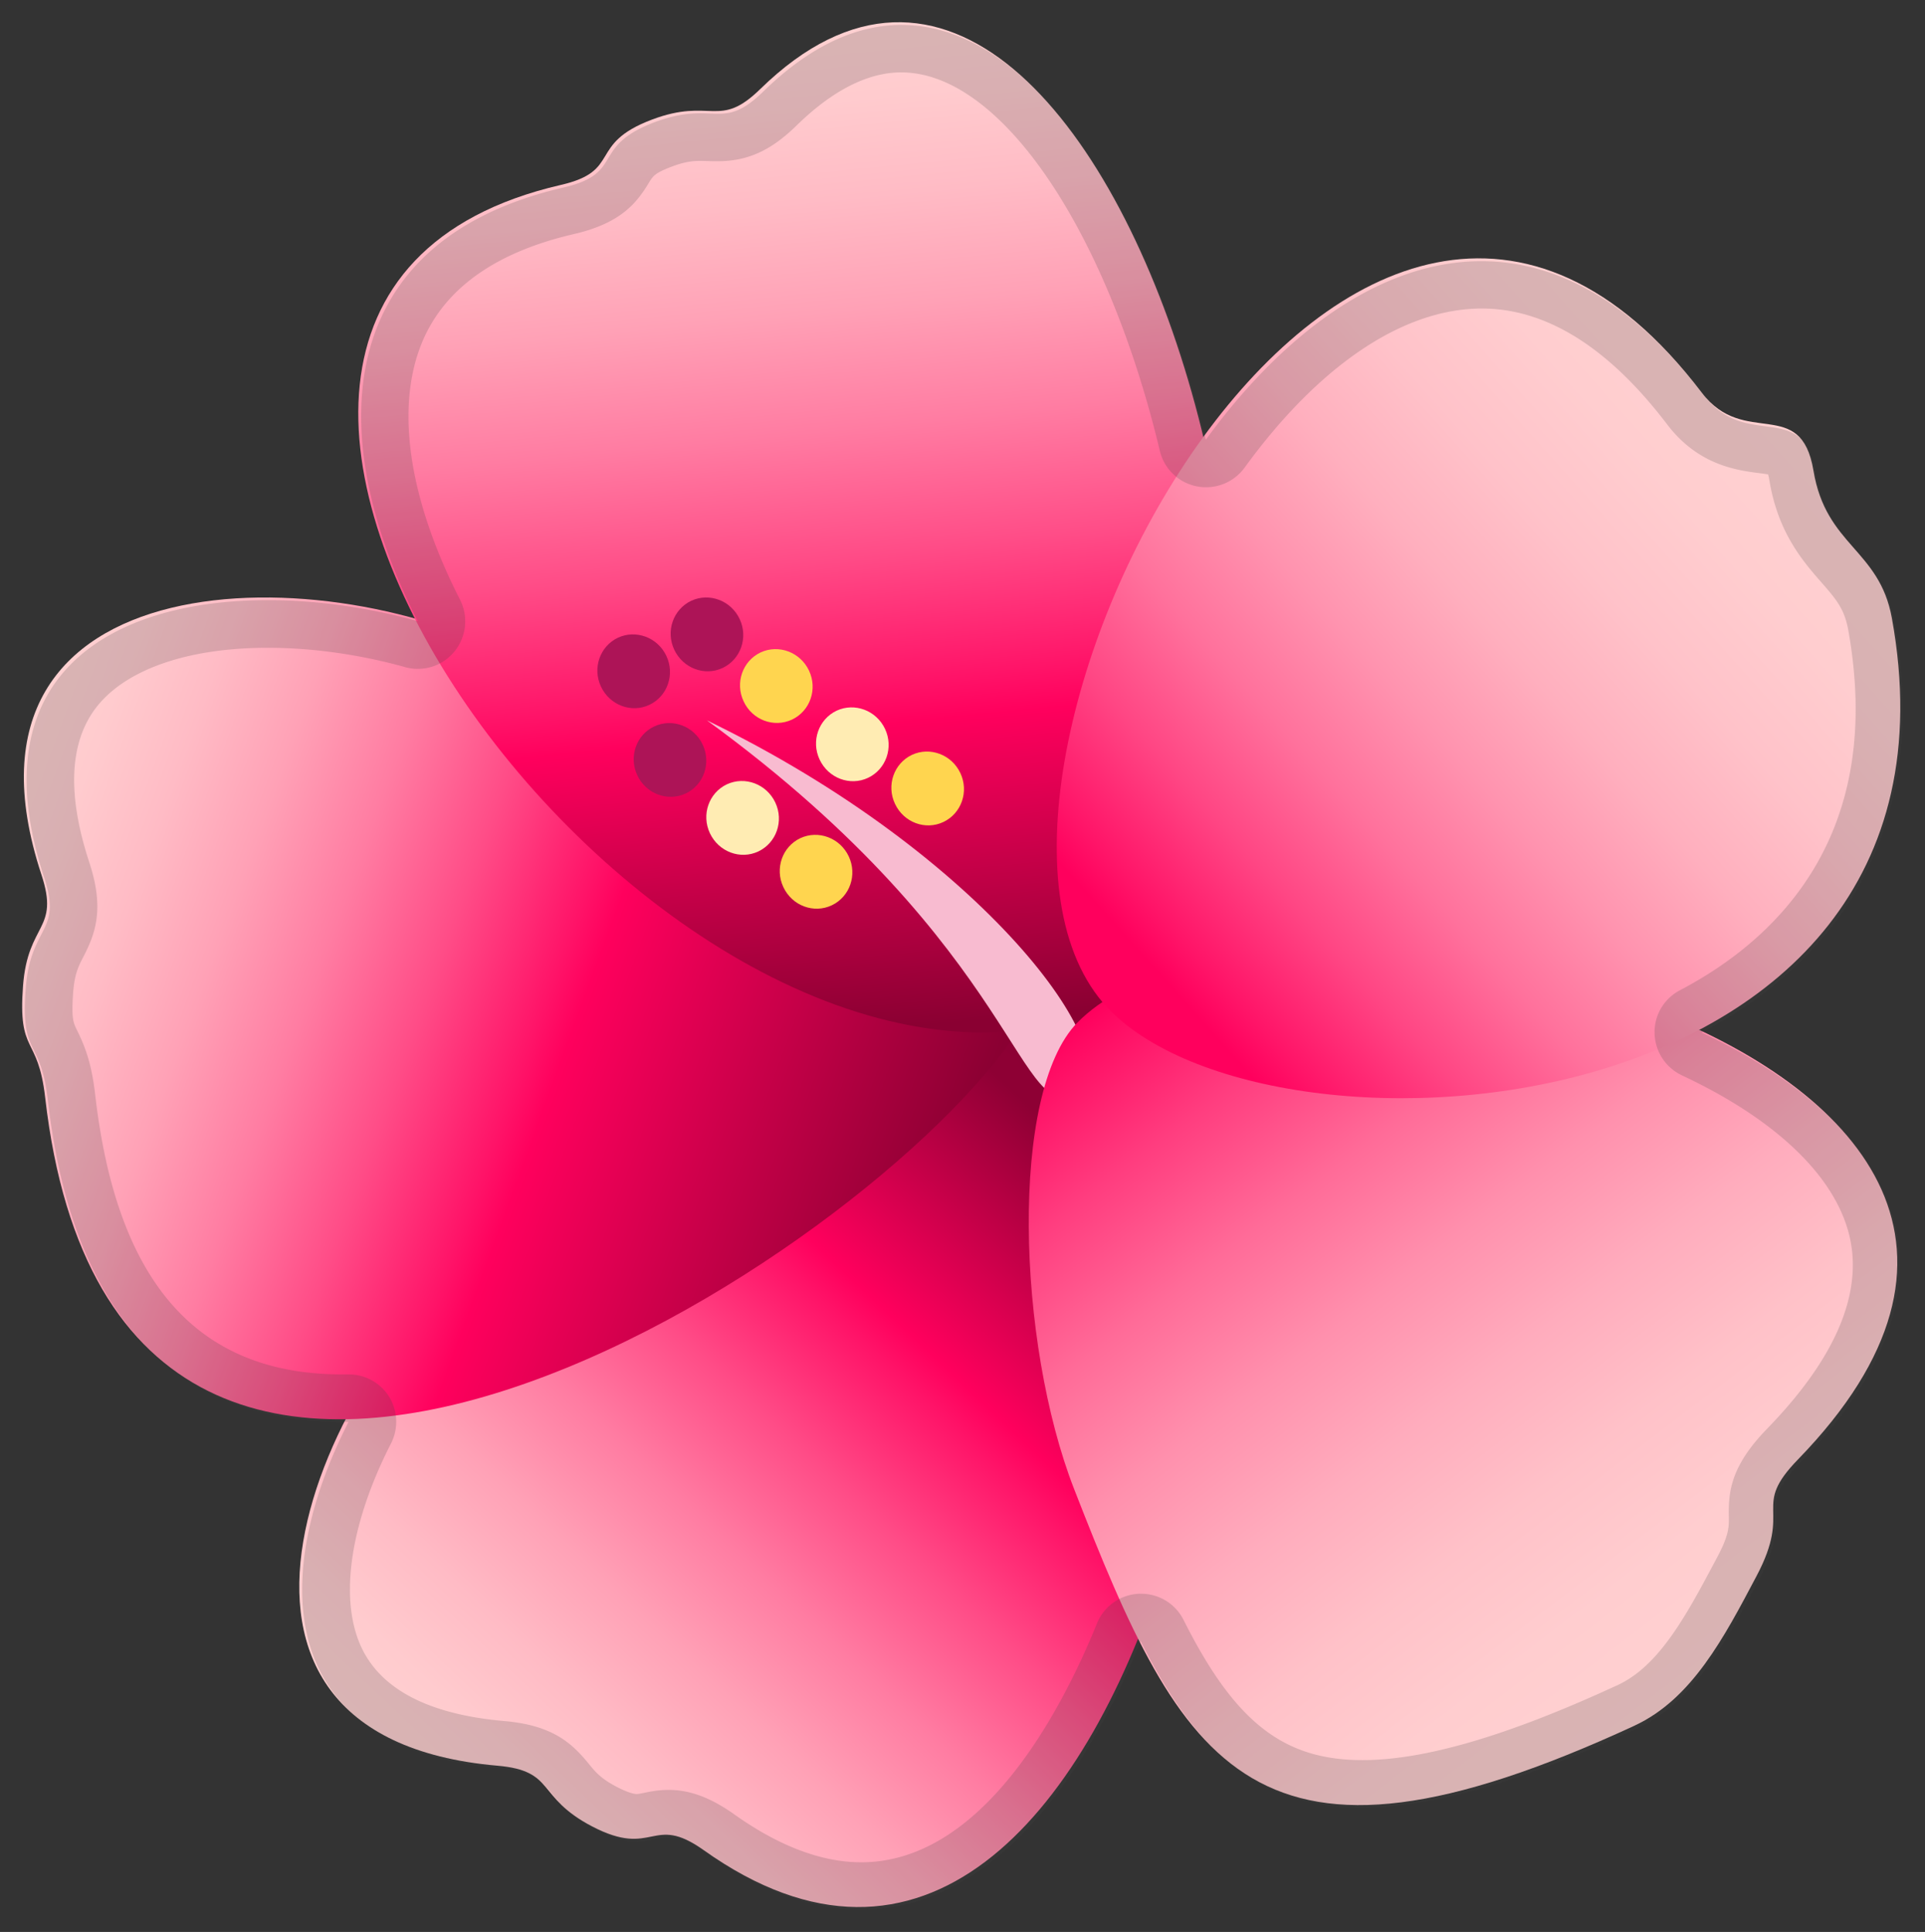 <?xml version="1.0" encoding="UTF-8" standalone="no"?>
<svg
   xmlns:dc="http://purl.org/dc/elements/1.1/"
   xmlns:cc="http://creativecommons.org/ns#"
   xmlns:rdf="http://www.w3.org/1999/02/22-rdf-syntax-ns#"
   xmlns:svg="http://www.w3.org/2000/svg"
   xmlns="http://www.w3.org/2000/svg"
   xmlns:sodipodi="http://sodipodi.sourceforge.net/DTD/sodipodi-0.dtd"
   xmlns:inkscape="http://www.inkscape.org/namespaces/inkscape"
   width="173.457"
   height="174.079"
   preserveAspectRatio="xMidYMid meet"
   viewBox="0 0 45.894 46.058"
   version="1.1"
   id="svg1283"
   sodipodi:docname="hibiscus-noto.svg"
   inkscape:version="1.0.2-2 (e86c870879, 2021-01-15)">
  <rect x="0" y="0" width="45.894" height="46.058" fill="#333333" stroke="none"/>
  <defs
     id="defs1287" />
  <sodipodi:namedview
     pagecolor="#ffffff"
     bordercolor="#666666"
     borderopacity="1"
     objecttolerance="10"
     gridtolerance="10"
     guidetolerance="10"
     inkscape:pageopacity="0"
     inkscape:pageshadow="2"
     inkscape:window-width="1346"
     inkscape:window-height="1040"
     id="namedview1285"
     showgrid="false"
     inkscape:document-units="mm"
     fit-margin-top="2"
     lock-margins="true"
     fit-margin-left="2"
     fit-margin-right="2"
     fit-margin-bottom="2"
     inkscape:zoom="4.574097"
     inkscape:cx="39.840722"
     inkscape:cy="47.449186"
     inkscape:window-x="83"
     inkscape:window-y="5"
     inkscape:window-maximized="0"
     inkscape:current-layer="svg1283" />
  <linearGradient
     id="IconifyId-17993e029a3-ea52dc-14906"
     x1="44.651"
     x2="114.64"
     y1="99.074"
     y2="99.074"
     gradientTransform="matrix(-0.259,0.274,-0.274,-0.259,68.216,37.857)"
     gradientUnits="userSpaceOnUse">
    <stop
       stop-color="#8A0032"
       offset=".01"
       id="stop1154" />
    <stop
       stop-color="#8E0034"
       offset=".182"
       id="stop1156" />
    <stop
       stop-color="#FF005D"
       offset=".406"
       id="stop1158" />
    <stop
       stop-color="#FF1368"
       offset=".44"
       id="stop1160" />
    <stop
       stop-color="#FF4C87"
       offset=".55"
       id="stop1162" />
    <stop
       stop-color="#FF7CA2"
       offset=".657"
       id="stop1164" />
    <stop
       stop-color="#FFA1B6"
       offset=".758"
       id="stop1166" />
    <stop
       stop-color="#FFBBC5"
       offset=".852"
       id="stop1168" />
    <stop
       stop-color="#FFCBCE"
       offset=".935"
       id="stop1170" />
    <stop
       stop-color="#FFD1D1"
       offset="1"
       id="stop1172" />
  </linearGradient>
  <path
     d="m 11.697,29.573 c -4.118,3.137 -7.848,11.823 0.159,12.521 1.404,0.121 0.91,0.744 2.265,1.45 1.476,0.766 1.416,-0.317 2.654,0.562 C 27.215,51.539 32.009,26.217 27.279,22.356 23.697,19.43 11.425,29.758 11.697,29.573 Z"
     fill="url(#IconifyId-17993e029a3-ea52dc-14906)"
     id="path1175"
     style="fill:url(#IconifyId-17993e029a3-ea52dc-14906);stroke-width:0.377" />
  <linearGradient
     id="IconifyId-17993e029a3-ea52dc-14907"
     x1="50.97"
     x2="116.3"
     y1="126.93"
     y2="126.93"
     gradientTransform="matrix(-0.354,-0.13,0.13,-0.354,24.031,81.111)"
     gradientUnits="userSpaceOnUse">
    <stop
       stop-color="#8A0032"
       offset=".01"
       id="stop1177" />
    <stop
       stop-color="#FF005D"
       offset=".406"
       id="stop1179" />
    <stop
       stop-color="#FF1368"
       offset=".44"
       id="stop1181" />
    <stop
       stop-color="#FF4C87"
       offset=".55"
       id="stop1183" />
    <stop
       stop-color="#FF7CA2"
       offset=".657"
       id="stop1185" />
    <stop
       stop-color="#FFA1B6"
       offset=".758"
       id="stop1187" />
    <stop
       stop-color="#FFBBC5"
       offset=".852"
       id="stop1189" />
    <stop
       stop-color="#FFCBCE"
       offset=".935"
       id="stop1191" />
    <stop
       stop-color="#FFD1D1"
       offset="1"
       id="stop1193" />
  </linearGradient>
  <path
     d="M 12.433,15.772 C 7.929,13.221 -1.527,13.217 0.987,20.85 c 0.442,1.336 -0.325,1.132 -0.438,2.654 -0.125,1.657 0.355,1.151 0.528,2.661 C 2.837,41.551 20.832,29.935 24.297,24.526 26.675,20.812 12.153,15.595 12.433,15.772 Z"
     fill="url(#IconifyId-17993e029a3-ea52dc-14907)"
     id="path1196"
     style="fill:url(#IconifyId-17993e029a3-ea52dc-14907);stroke-width:0.377" />
  <linearGradient
     id="IconifyId-17993e029a3-ea52dc-14908"
     x1="50.762"
     x2="114.92"
     y1="169.47"
     y2="169.47"
     gradientTransform="matrix(-0.036,-0.376,0.394,-0.038,-44.888,50.41)"
     gradientUnits="userSpaceOnUse">
    <stop
       stop-color="#8A0032"
       offset=".01"
       id="stop1198" />
    <stop
       stop-color="#FF005D"
       offset=".309"
       id="stop1200" />
    <stop
       stop-color="#FF1368"
       offset=".349"
       id="stop1202" />
    <stop
       stop-color="#FF4C87"
       offset=".477"
       id="stop1204" />
    <stop
       stop-color="#FF7CA2"
       offset=".602"
       id="stop1206" />
    <stop
       stop-color="#FFA1B6"
       offset=".719"
       id="stop1208" />
    <stop
       stop-color="#FFBBC5"
       offset=".828"
       id="stop1210" />
    <stop
       stop-color="#FFCBCE"
       offset=".925"
       id="stop1212" />
    <stop
       stop-color="#FFD1D1"
       offset="1"
       id="stop1214" />
  </linearGradient>
  <path
     d="M 18.125,2.123 C 17.136,3.089 16.962,2.315 15.543,2.851 13.992,3.436 14.845,4.071 13.365,4.41 0.889,7.294 15.373,27.403 25.712,24.288 34.108,21.755 26.822,-6.374 18.125,2.123 Z"
     fill="url(#IconifyId-17993e029a3-ea52dc-14908)"
     id="path1217"
     style="fill:url(#IconifyId-17993e029a3-ea52dc-14908);stroke-width:0.377" />
  <path
     d="m 16.853,17.173 c 6.632,3.209 10.079,7.987 8.859,8.841 -1.419,0.993 -1.31,-3.341 -8.859,-8.841 z"
     fill="#f8bbd0"
     id="path1219"
     style="stroke-width:0.377" />
  <path
     d="m 19.831,21.582 c 0.43,-0.204 0.612,-0.725 0.404,-1.166 -0.208,-0.442 -0.725,-0.634 -1.155,-0.434 -0.43,0.204 -0.612,0.725 -0.404,1.166 0.208,0.445 0.725,0.638 1.155,0.434 z"
     fill="#ffd54f"
     id="path1221"
     style="stroke-width:0.377" />
  <path
     d="m 18.08,20.298 c 0.43,-0.204 0.612,-0.725 0.404,-1.166 -0.208,-0.442 -0.725,-0.634 -1.155,-0.434 -0.43,0.204 -0.612,0.725 -0.404,1.166 0.208,0.442 0.725,0.638 1.155,0.434 z"
     fill="#ffecb3"
     id="path1223"
     style="stroke-width:0.377" />
  <path
     d="m 22.492,19.596 c 0.43,-0.204 0.612,-0.725 0.404,-1.166 -0.208,-0.442 -0.725,-0.634 -1.155,-0.434 -0.43,0.204 -0.612,0.725 -0.404,1.166 0.208,0.445 0.725,0.638 1.155,0.434 z"
     fill="#ffd54f"
     id="path1225"
     style="stroke-width:0.377" />
  <path
     d="m 20.696,18.543 c 0.43,-0.204 0.612,-0.725 0.404,-1.166 -0.208,-0.442 -0.725,-0.634 -1.155,-0.434 -0.43,0.204 -0.612,0.725 -0.404,1.166 0.208,0.442 0.725,0.638 1.155,0.434 z"
     fill="#ffecb3"
     id="path1227"
     style="stroke-width:0.377" />
  <path
     d="m 18.884,17.154 c 0.43,-0.204 0.612,-0.725 0.404,-1.166 -0.208,-0.442 -0.725,-0.634 -1.155,-0.434 -0.43,0.204 -0.612,0.725 -0.404,1.166 0.204,0.442 0.721,0.638 1.155,0.434 z"
     fill="#ffd54f"
     id="path1229"
     style="stroke-width:0.377" />
  <path
     d="m 17.23,15.923 c 0.43,-0.204 0.612,-0.725 0.404,-1.166 -0.208,-0.442 -0.725,-0.634 -1.155,-0.434 -0.43,0.204 -0.612,0.725 -0.404,1.166 0.208,0.442 0.725,0.638 1.155,0.434 z"
     fill="#ad1457"
     id="path1231"
     style="stroke-width:0.377" />
  <path
     d="m 15.483,16.803 c 0.43,-0.204 0.612,-0.725 0.404,-1.166 -0.208,-0.442 -0.725,-0.634 -1.155,-0.434 -0.43,0.204 -0.612,0.725 -0.404,1.166 0.208,0.442 0.725,0.638 1.155,0.434 z"
     fill="#ad1457"
     id="path1233"
     style="stroke-width:0.377" />
  <ellipse
     transform="rotate(-25.158)"
     cx="6.756"
     cy="23.189"
     rx="0.861"
     ry="0.883"
     fill="#ad1457"
     id="ellipse1235"
     style="stroke-width:0.377" />
  <linearGradient
     id="IconifyId-17993e029a3-ea52dc-14909"
     x1="71.027"
     x2="124.44"
     y1="75.773"
     y2="75.773"
     gradientTransform="matrix(0.244,0.32,-0.3,0.229,33.016,-17.239)"
     gradientUnits="userSpaceOnUse">
    <stop
       stop-color="#FF005D"
       offset="0"
       id="stop1237" />
    <stop
       stop-color="#FF0962"
       offset=".022"
       id="stop1239" />
    <stop
       stop-color="#FF3D7F"
       offset=".162"
       id="stop1241" />
    <stop
       stop-color="#FF6B98"
       offset=".304"
       id="stop1243" />
    <stop
       stop-color="#FF90AD"
       offset=".445"
       id="stop1245" />
    <stop
       stop-color="#FFACBD"
       offset=".586"
       id="stop1247" />
    <stop
       stop-color="#FFC1C8"
       offset=".726"
       id="stop1249" />
    <stop
       stop-color="#FFCDCF"
       offset=".864"
       id="stop1251" />
    <stop
       stop-color="#FFD1D1"
       offset="1"
       id="stop1253" />
  </linearGradient>
  <path
     d="m 38.969,41.139 c 1.37,-0.634 2.137,-2.106 2.907,-3.563 0.876,-1.653 -0.143,-1.616 0.989,-2.782 9.562,-9.841 -12.615,-15.084 -17.183,-10.411 -1.619,1.657 -1.438,7.621 -0.072,11.121 2.59,6.64 4.262,9.841 13.359,5.636 z"
     fill="url(#IconifyId-17993e029a3-ea52dc-14909)"
     id="path1256"
     style="fill:url(#IconifyId-17993e029a3-ea52dc-14909);stroke-width:0.377" />
  <linearGradient
     id="IconifyId-17993e029a3-ea52dc-14910"
     x1="78.053"
     x2="116.89"
     y1="65.141"
     y2="30.308"
     gradientUnits="userSpaceOnUse"
     gradientTransform="matrix(0.377,0,0,0.377,-1.572,-1.093)">
    <stop
       stop-color="#FF005D"
       offset="0"
       id="stop1258" />
    <stop
       stop-color="#FF1468"
       offset=".048"
       id="stop1260" />
    <stop
       stop-color="#FF4684"
       offset=".178"
       id="stop1262" />
    <stop
       stop-color="#FF719C"
       offset=".31"
       id="stop1264" />
    <stop
       stop-color="#FF93AF"
       offset=".444"
       id="stop1266" />
    <stop
       stop-color="#FFAFBE"
       offset=".578"
       id="stop1268" />
    <stop
       stop-color="#FFC2C9"
       offset=".715"
       id="stop1270" />
    <stop
       stop-color="#FFCDCF"
       offset=".854"
       id="stop1272" />
    <stop
       stop-color="#FFD1D1"
       offset="1"
       id="stop1274" />
  </linearGradient>
  <path
     d="M 45.104,14.734 C 44.805,13.089 43.533,13.017 43.235,11.22 42.933,9.419 41.585,10.692 40.574,9.363 32.322,-1.486 21.911,18.241 26.188,23.771 c 3.42,4.424 21.195,3.495 18.916,-9.037 z"
     fill="url(#IconifyId-17993e029a3-ea52dc-14910)"
     id="path1277"
     style="fill:url(#IconifyId-17993e029a3-ea52dc-14910);stroke-width:0.377" />
  <path
     d="m 21.492,1.726 c 2.352,0 4.885,3.711 6.16,9.022 a 1.128,1.128 0 0 0 0.88,0.846 1.136,1.136 0 0 0 1.14,-0.445 c 1.778,-2.446 3.786,-3.794 5.655,-3.794 1.54,0 3.024,0.929 4.417,2.759 0.74,0.974 1.653,1.095 2.201,1.166 0.064,0.007 0.147,0.019 0.208,0.03 0.011,0.038 0.023,0.091 0.034,0.159 0.208,1.238 0.8,1.914 1.231,2.408 0.344,0.393 0.551,0.63 0.642,1.121 0.891,4.903 -1.687,7.391 -4.009,8.61 -0.381,0.2 -0.615,0.596 -0.604,1.027 0.011,0.43 0.26,0.815 0.649,1 2.329,1.091 3.756,2.506 4.028,3.979 0.245,1.336 -0.427,2.835 -1.997,4.45 -0.857,0.883 -0.921,1.487 -0.91,2.08 0.004,0.249 0.008,0.442 -0.268,0.963 l -0.034,0.064 c -0.691,1.302 -1.344,2.537 -2.348,3.001 -2.605,1.204 -4.594,1.789 -6.085,1.789 -1.884,0 -3.042,-0.906 -4.266,-3.344 A 1.129,1.129 0 0 0 27.203,37.995 h -0.045 a 1.132,1.132 0 0 0 -1.004,0.706 c -0.864,2.125 -2.744,5.696 -5.621,5.696 -0.944,0 -1.963,-0.385 -3.035,-1.148 -0.555,-0.393 -1.049,-0.578 -1.559,-0.578 -0.234,0 -0.43,0.038 -0.57,0.068 -0.094,0.019 -0.147,0.03 -0.189,0.03 -0.094,0 -0.264,-0.06 -0.468,-0.166 C 14.328,42.404 14.199,42.249 14.037,42.049 13.644,41.569 13.191,41.132 12.025,41.03 10.323,40.882 9.201,40.339 8.688,39.414 c -0.627,-1.132 -0.389,-3.001 0.634,-5.002 0.181,-0.355 0.162,-0.778 -0.045,-1.114 a 1.132,1.132 0 0 0 -0.963,-0.532 h -0.155 c -3.45,0 -5.375,-2.182 -5.889,-6.666 -0.091,-0.789 -0.257,-1.178 -0.434,-1.54 -0.091,-0.185 -0.136,-0.279 -0.091,-0.91 0.034,-0.43 0.125,-0.612 0.242,-0.838 0.283,-0.551 0.51,-1.136 0.143,-2.25 -0.521,-1.582 -0.479,-2.808 0.121,-3.639 0.679,-0.94 2.186,-1.48 4.13,-1.48 1.061,0 2.193,0.159 3.277,0.461 a 1.126,1.126 0 0 0 1.178,-0.374 c 0.283,-0.347 0.336,-0.83 0.132,-1.231 -1.268,-2.491 -1.567,-4.722 -0.842,-6.281 0.562,-1.204 1.759,-2.023 3.56,-2.439 1.121,-0.26 1.495,-0.744 1.782,-1.219 0.102,-0.166 0.143,-0.234 0.54,-0.385 0.325,-0.125 0.525,-0.14 0.691,-0.14 0.064,0 0.125,0.004 0.185,0.004 0.079,0.004 0.155,0.004 0.23,0.004 0.706,0 1.265,-0.253 1.872,-0.846 0.864,-0.846 1.706,-1.272 2.506,-1.272 m 0,-1.132 c -1.053,0 -2.163,0.483 -3.299,1.593 -0.472,0.461 -0.755,0.525 -1.08,0.525 -0.128,0 -0.26,-0.011 -0.411,-0.011 -0.276,0 -0.612,0.034 -1.091,0.211 -1.551,0.585 -0.698,1.219 -2.178,1.559 -5.477,1.268 -5.757,5.855 -3.473,10.339 -1.151,-0.321 -2.389,-0.502 -3.579,-0.502 -3.711,0 -6.919,1.77 -5.33,6.606 0.442,1.336 -0.325,1.132 -0.438,2.654 -0.125,1.657 0.355,1.151 0.528,2.661 0.649,5.666 3.499,7.67 7.014,7.67 h 0.155 c -1.846,3.609 -1.838,7.784 3.612,8.259 1.404,0.121 0.91,0.744 2.265,1.45 0.442,0.23 0.747,0.294 0.989,0.294 0.298,0 0.506,-0.098 0.759,-0.098 0.226,0 0.494,0.075 0.902,0.366 1.325,0.944 2.556,1.359 3.688,1.359 2.925,0 5.194,-2.763 6.67,-6.402 1.253,2.491 2.684,3.971 5.277,3.971 1.642,0 3.745,-0.593 6.561,-1.891 1.37,-0.634 2.137,-2.106 2.907,-3.563 0.876,-1.653 -0.143,-1.616 0.989,-2.782 4.469,-4.601 2.001,-8.195 -2.359,-10.245 3.25,-1.71 5.496,-4.854 4.594,-9.814 C 44.866,13.156 43.594,13.085 43.295,11.288 42.993,9.487 41.646,10.759 40.634,9.431 38.905,7.158 37.078,6.226 35.315,6.226 c -2.442,0 -4.768,1.785 -6.568,4.258 C 27.502,5.263 24.769,0.594 21.492,0.594 Z"
     fill="#424242"
     opacity="0.2"
     id="path1279"
     style="stroke-width:0.377" />
</svg>
